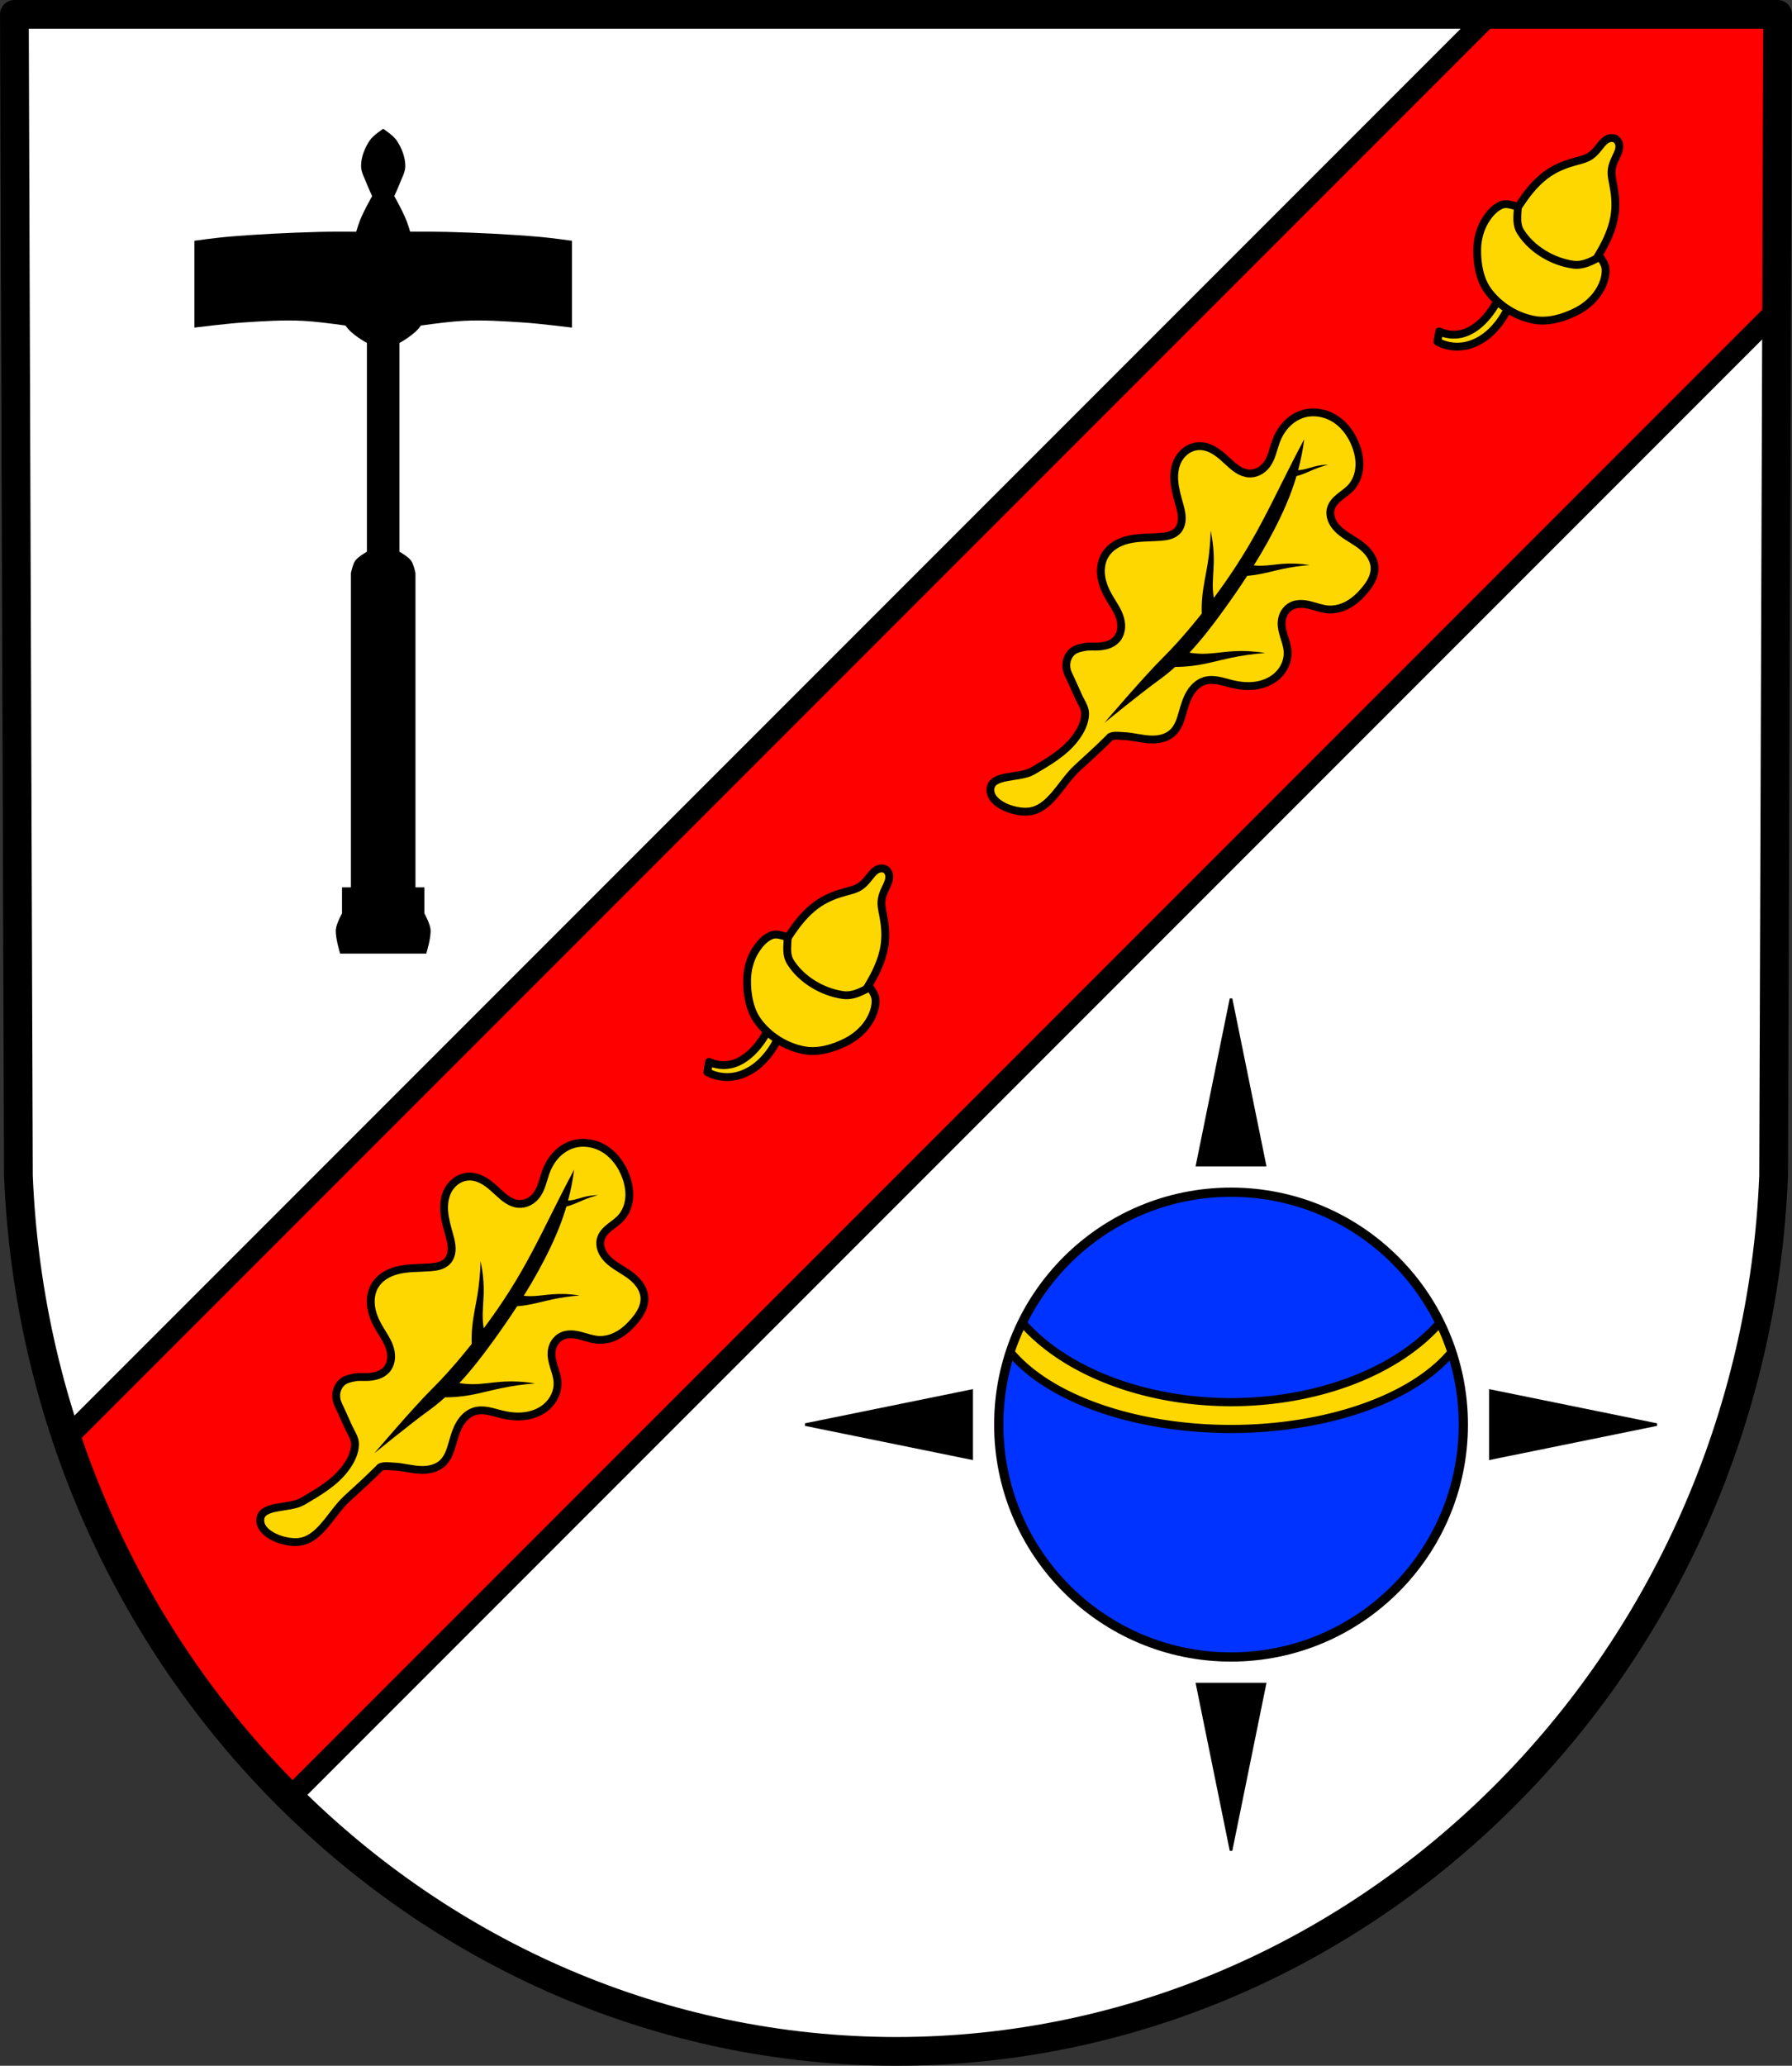 <?xml version="1.0" encoding="UTF-8" standalone="no"?>
<!-- Created with Inkscape (http://www.inkscape.org/) -->

<svg
   xmlns:dc="http://purl.org/dc/elements/1.1/"
   xmlns:cc="http://creativecommons.org/ns#"
   xmlns:rdf="http://www.w3.org/1999/02/22-rdf-syntax-ns#"
   xmlns:svg="http://www.w3.org/2000/svg"
   xmlns="http://www.w3.org/2000/svg"
   xmlns:sodipodi="http://sodipodi.sourceforge.net/DTD/sodipodi-0.dtd"
   xmlns:inkscape="http://www.inkscape.org/namespaces/inkscape"
   width="181.538mm"
   height="209.181mm"
   viewBox="0 0 181.538 209.181"
   version="1.1"
   id="svg12285"
   inkscape:version="0.92.4 (5da689c313, 2019-01-14)"
   sodipodi:docname="DEU Dauwelshausen COA.svg">
  <rect x="0" y="0" width="181.538" height="209.181" fill="#333333" stroke="none"/>
  <defs
     id="defs12279">
    <inkscape:path-effect
       effect="spiro"
       id="path-effect4780"
       is_visible="true" />
    <inkscape:path-effect
       effect="spiro"
       id="path-effect4780-6"
       is_visible="true" />
    <inkscape:path-effect
       effect="spiro"
       id="path-effect3409"
       is_visible="true" />
    <inkscape:path-effect
       effect="spiro"
       id="path-effect4780-0"
       is_visible="true" />
    <inkscape:path-effect
       effect="spiro"
       id="path-effect4780-6-8"
       is_visible="true" />
  </defs>
  <sodipodi:namedview
     id="base"
     pagecolor="#ffffff"
     bordercolor="#666666"
     borderopacity="1.0"
     inkscape:pageopacity="0.0"
     inkscape:pageshadow="2"
     inkscape:zoom="0.69313806"
     inkscape:cx="343.06482"
     inkscape:cy="395.30361"
     inkscape:document-units="mm"
     inkscape:current-layer="layer1"
     showgrid="false"
     inkscape:window-width="1366"
     inkscape:window-height="745"
     inkscape:window-x="-8"
     inkscape:window-y="-8"
     inkscape:window-maximized="1"
     fit-margin-top="0"
     fit-margin-left="0"
     fit-margin-right="0"
     fit-margin-bottom="0"
     inkscape:snap-nodes="true"
     inkscape:snap-midpoints="true"
     inkscape:snap-smooth-nodes="true" />
  <g
     inkscape:label="Ebene 1"
     inkscape:groupmode="layer"
     id="layer1"
     transform="translate(-7.328,-9.33)">
    <path
       style="fill:#ffffff;fill-rule:evenodd;stroke:none;stroke-width:2.91;stroke-linecap:round;stroke-linejoin:round;stroke-miterlimit:4;stroke-dasharray:none;stroke-opacity:1"
       inkscape:connector-curvature="0"
       d="m 187.412,10.786 -0.408,117.599 c -1.988,49.467 -41.269,88.645 -88.906,88.672 -47.594,-0.061 -86.889,-39.252 -88.906,-88.672 L 8.784,10.786 H 98.095 Z"
       id="path10563-0-6-3-1"
       sodipodi:nodetypes="ccccccc" />
    <g
       transform="translate(195.395,-8e-6)"
       id="g5329-1">
      <path
         inkscape:connector-curvature="0"
         id="rect4592-4"
         transform="matrix(0.265,0,0,0.265,7.328,9.33)"
         d="M -167.816,5.5 -712.908,550.592 c 17.773,52.705 47.333,99.604 85.32,137.352 L -58.266,118.621 -57.873,5.5 Z"
         style="fill:#ff0000;fill-opacity:1;stroke:#000000;stroke-width:8;stroke-linecap:round;stroke-linejoin:round;stroke-miterlimit:4;stroke-dasharray:none;stroke-opacity:1" />
      <path
         transform="rotate(45,169.283,-633.397)"
         sodipodi:nodetypes="caaccaacc"
         inkscape:original-d="m 499.19204,90.982579 c 0,0 0.98536,2.252049 1.04833,3.453405 0.057,1.087004 -0.0501,2.277291 -0.61666,3.206734 -0.38097,0.62502 -1.7267,1.356696 -1.7267,1.356696 l 0.61667,0.863351 c 0,0 1.56765,-0.688703 2.03504,-1.356696 0.8489,-1.213249 1.13327,-2.838448 1.04836,-4.316756 -0.0716,-1.246627 -1.29503,-3.515074 -1.29503,-3.515074 z"
         inkscape:path-effect="#path-effect4780-0"
         inkscape:connector-curvature="0"
         id="path4778-5"
         d="m 499.192,90.983 c 0.575,1.066 0.934,2.248 1.048,3.453 0.105,1.105 -0.011,2.277 -0.617,3.207 -0.406,0.625 -1.024,1.11 -1.727,1.357 l 0.617,0.863 c 0.791,-0.241 1.509,-0.719 2.035,-1.357 0.485,-0.587 0.805,-1.301 0.969,-2.045 0.164,-0.744 0.174,-1.516 0.08,-2.272 -0.157,-1.25 -0.604,-2.462 -1.295,-3.515 z"
         style="fill:#ffd700;fill-opacity:1;stroke:#000000;stroke-width:0.794;stroke-linecap:round;stroke-linejoin:round;stroke-miterlimit:4;stroke-dasharray:none;stroke-opacity:1" />
      <g
         transform="matrix(-0.736,-2.352,-2.352,0.736,314.017,1591.131)"
         id="g4776-0">
        <path
           style="fill:#ffd700;fill-opacity:1;stroke:#000000;stroke-width:0.322;stroke-linecap:round;stroke-linejoin:round;stroke-miterlimit:4;stroke-dasharray:none;stroke-opacity:1"
           d="m 628.429,-21.327 c -0.085,-0.064 -0.201,-0.085 -0.312,-0.057 -0.074,0.019 -0.144,0.057 -0.208,0.104 -0.064,0.047 -0.122,0.101 -0.18,0.155 -0.13,0.121 -0.263,0.242 -0.419,0.318 -0.209,0.103 -0.439,0.116 -0.661,0.141 -0.386,0.043 -0.777,0.126 -1.143,0.296 -0.421,0.195 -0.797,0.498 -1.131,0.834 -0.335,0.336 -0.632,0.708 -0.937,1.071 -0.406,0.483 -0.828,0.953 -1.265,1.409 l 1.412,1.366 1.563,1.191 c 0.385,-0.5 0.786,-0.988 1.203,-1.462 0.313,-0.357 0.636,-0.707 0.918,-1.088 0.282,-0.381 0.525,-0.798 0.654,-1.244 0.113,-0.387 0.136,-0.786 0.121,-1.175 -0.009,-0.224 -0.03,-0.453 0.04,-0.675 0.052,-0.166 0.152,-0.316 0.252,-0.462 0.045,-0.066 0.09,-0.131 0.126,-0.201 0.036,-0.07 0.064,-0.145 0.072,-0.221 0.011,-0.114 -0.028,-0.226 -0.103,-0.3 z"
           id="path4513-8-6-7-5-2"
           inkscape:connector-curvature="0" />
        <path
           style="fill:#ffd700;fill-opacity:1;stroke:#000000;stroke-width:0.322;stroke-linecap:round;stroke-linejoin:round;stroke-miterlimit:4;stroke-dasharray:none;stroke-opacity:1"
           d="m 624.008,-19.26 c -0.154,-0.044 -0.363,-0.117 -0.54,-0.076 -0.317,0.072 -0.599,0.291 -0.811,0.541 -0.266,0.313 -0.436,0.72 -0.504,1.114 -0.101,0.589 -0.087,1.236 0.169,1.74 0.351,0.691 1.005,1.253 1.741,1.496 0.537,0.177 1.179,0.094 1.746,-0.094 0.38,-0.126 0.756,-0.355 1.026,-0.666 0.215,-0.247 0.412,-0.558 0.413,-0.883 4.6e-4,-0.21 -0.198,-0.426 -0.264,-0.572 -0.39,0.146 -0.685,0.293 -1.021,0.205 -0.825,-0.216 -1.579,-0.895 -1.94,-1.667 -0.161,-0.344 -0.1,-0.731 -0.015,-1.139 z"
           id="path4544-0-2-2-5-7"
           inkscape:connector-curvature="0"
           sodipodi:nodetypes="caaaaaaaacaacc" />
      </g>
      <path
         transform="rotate(45,295.544,-581.098)"
         sodipodi:nodetypes="caaccaacc"
         inkscape:original-d="m 499.19204,90.982579 c 0,0 0.98536,2.252049 1.04833,3.453405 0.057,1.087004 -0.0501,2.277291 -0.61666,3.206734 -0.38097,0.62502 -1.7267,1.356696 -1.7267,1.356696 l 0.61667,0.863351 c 0,0 1.56765,-0.688703 2.03504,-1.356696 0.8489,-1.213249 1.13327,-2.838448 1.04836,-4.316756 -0.0716,-1.246627 -1.29503,-3.515074 -1.29503,-3.515074 z"
         inkscape:path-effect="#path-effect4780-6-8"
         inkscape:connector-curvature="0"
         id="path4778-3-8"
         d="m 499.192,90.983 c 0.575,1.066 0.934,2.248 1.048,3.453 0.105,1.105 -0.011,2.277 -0.617,3.207 -0.406,0.625 -1.024,1.11 -1.727,1.357 l 0.617,0.863 c 0.791,-0.241 1.509,-0.719 2.035,-1.357 0.485,-0.587 0.805,-1.301 0.969,-2.045 0.164,-0.744 0.174,-1.516 0.08,-2.272 -0.157,-1.25 -0.604,-2.462 -1.295,-3.515 z"
         style="fill:#ffd700;fill-opacity:1;stroke:#000000;stroke-width:0.794;stroke-linecap:round;stroke-linejoin:round;stroke-miterlimit:4;stroke-dasharray:none;stroke-opacity:1" />
      <g
         style="stroke-width:0.322;stroke-miterlimit:4;stroke-dasharray:none"
         transform="matrix(-0.736,-2.352,-2.352,0.736,387.979,1517.17)"
         id="g4776-5-5">
        <path
           style="fill:#ffd700;fill-opacity:1;stroke:#000000;stroke-width:0.322;stroke-linecap:round;stroke-linejoin:round;stroke-miterlimit:4;stroke-dasharray:none;stroke-opacity:1"
           d="m 628.429,-21.327 c -0.085,-0.064 -0.201,-0.085 -0.312,-0.057 -0.074,0.019 -0.144,0.057 -0.208,0.104 -0.064,0.047 -0.122,0.101 -0.18,0.155 -0.13,0.121 -0.263,0.242 -0.419,0.318 -0.209,0.103 -0.439,0.116 -0.661,0.141 -0.386,0.043 -0.777,0.126 -1.143,0.296 -0.421,0.195 -0.797,0.498 -1.131,0.834 -0.335,0.336 -0.632,0.708 -0.937,1.071 -0.406,0.483 -0.828,0.953 -1.265,1.409 l 1.412,1.366 1.563,1.191 c 0.385,-0.5 0.786,-0.988 1.203,-1.462 0.313,-0.357 0.636,-0.707 0.918,-1.088 0.282,-0.381 0.525,-0.798 0.654,-1.244 0.113,-0.387 0.136,-0.786 0.121,-1.175 -0.009,-0.224 -0.03,-0.453 0.04,-0.675 0.052,-0.166 0.152,-0.316 0.252,-0.462 0.045,-0.066 0.09,-0.131 0.126,-0.201 0.036,-0.07 0.064,-0.145 0.072,-0.221 0.011,-0.114 -0.028,-0.226 -0.103,-0.3 z"
           id="path4513-8-6-7-5-9-8"
           inkscape:connector-curvature="0" />
        <path
           style="fill:#ffd700;fill-opacity:1;stroke:#000000;stroke-width:0.322;stroke-linecap:round;stroke-linejoin:round;stroke-miterlimit:4;stroke-dasharray:none;stroke-opacity:1"
           d="m 624.008,-19.26 c -0.154,-0.044 -0.363,-0.117 -0.54,-0.076 -0.317,0.072 -0.599,0.291 -0.811,0.541 -0.266,0.313 -0.436,0.72 -0.504,1.114 -0.101,0.589 -0.087,1.236 0.169,1.74 0.351,0.691 1.005,1.253 1.741,1.496 0.537,0.177 1.179,0.094 1.746,-0.094 0.38,-0.126 0.756,-0.355 1.026,-0.666 0.215,-0.247 0.412,-0.558 0.413,-0.883 4.6e-4,-0.21 -0.198,-0.426 -0.264,-0.572 -0.39,0.146 -0.685,0.293 -1.021,0.205 -0.825,-0.216 -1.579,-0.895 -1.94,-1.667 -0.161,-0.344 -0.1,-0.731 -0.015,-1.139 z"
           id="path4544-0-2-2-5-1-2"
           inkscape:connector-curvature="0"
           sodipodi:nodetypes="caaaaaaaacaacc" />
      </g>
      <path
         sodipodi:nodetypes="cccccsscccssccccccccccccccccccccccaaaaaaaaaaaaaaacscccccccccscccscccscccccccccccc"
         inkscape:connector-curvature="0"
         id="path3411-2"
         d="m -125.31,127.174 c 0.253,0.382 0.462,0.795 0.624,1.222 0.27,0.711 0.422,1.475 0.361,2.233 -0.061,0.758 -0.347,1.509 -0.867,2.063 -0.334,0.357 -0.752,0.622 -1.131,0.93 -0.379,0.309 -0.737,0.679 -0.876,1.148 -0.108,0.363 -0.074,0.76 0.056,1.116 0.131,0.356 0.355,0.672 0.619,0.943 0.594,0.608 1.375,0.987 2.074,1.471 0.423,0.293 0.822,0.63 1.129,1.043 0.307,0.413 0.518,0.907 0.54,1.421 0.018,0.422 -0.092,0.843 -0.273,1.225 -0.181,0.382 -0.431,0.727 -0.701,1.052 -0.463,0.558 -0.997,1.067 -1.623,1.433 -0.627,0.365 -1.353,0.581 -2.076,0.534 -0.626,-0.041 -1.222,-0.273 -1.83,-0.427 -0.304,-0.077 -0.616,-0.135 -0.929,-0.139 -0.314,-0.004 -0.632,0.046 -0.916,0.179 -0.306,0.143 -0.566,0.38 -0.748,0.664 -0.182,0.285 -0.287,0.616 -0.313,0.953 -0.041,0.512 0.094,1.021 0.245,1.512 0.151,0.491 0.322,0.983 0.354,1.496 0.031,0.484 -0.064,0.975 -0.264,1.417 -0.2,0.442 -0.503,0.836 -0.873,1.15 -0.606,0.515 -1.38,0.811 -2.168,0.911 -0.789,0.1 -1.593,0.012 -2.366,-0.176 -0.45,-0.11 -0.892,-0.254 -1.348,-0.338 -0.456,-0.084 -0.934,-0.106 -1.378,0.027 -0.637,0.191 -1.147,0.687 -1.489,1.257 -0.342,0.57 -0.535,1.215 -0.717,1.855 -0.111,0.39 -0.22,0.782 -0.38,1.154 -0.161,0.372 -0.377,0.727 -0.677,0.999 -0.273,0.249 -0.61,0.423 -0.963,0.53 -0.354,0.107 -0.726,0.146 -1.096,0.145 -0.985,-0.003 -1.948,-0.32 -2.933,-0.351 -0.433,-0.013 -0.905,-0.108 -1.298,0.075 -0.055,0.027 -0.082,0.092 -0.127,0.133 -1.051,1.05 -2.155,2.048 -3.251,3.052 -1.616,1.481 -2.721,4.164 -4.902,4.383 -1.49,0.149 -3.969,-0.774 -3.876,-2.269 0.097,-1.551 2.944,-1.054 4.285,-1.839 1.549,-0.907 3.182,-1.85 4.275,-3.273 0.551,-0.717 1.027,-1.602 1.038,-2.507 0.008,-0.662 -0.46,-1.241 -0.715,-1.852 -0.195,-0.467 -0.428,-0.918 -0.625,-1.385 -0.196,-0.466 -0.485,-0.911 -0.551,-1.412 -0.042,-0.311 -0.012,-0.643 0.1,-0.936 0.112,-0.292 0.297,-0.574 0.548,-0.761 0.348,-0.262 0.805,-0.351 1.233,-0.43 0.433,-0.081 0.882,-0.018 1.322,-0.043 0.339,-0.018 0.679,-0.066 1,-0.177 0.321,-0.111 0.623,-0.287 0.853,-0.536 0.247,-0.27 0.401,-0.618 0.461,-0.979 0.06,-0.361 0.029,-0.734 -0.063,-1.087 -0.216,-0.824 -0.748,-1.522 -1.172,-2.261 -0.371,-0.648 -0.667,-1.35 -0.765,-2.09 -0.098,-0.74 0.013,-1.522 0.404,-2.158 0.24,-0.39 0.577,-0.715 0.962,-0.963 0.383,-0.25 0.814,-0.422 1.256,-0.538 1.097,-0.288 2.251,-0.227 3.382,-0.314 0.314,-0.024 0.628,-0.06 0.928,-0.153 0.3,-0.093 0.587,-0.247 0.8,-0.478 0.313,-0.34 0.438,-0.821 0.434,-1.283 -0.004,-0.462 -0.124,-0.915 -0.247,-1.36 -0.212,-0.764 -0.437,-1.531 -0.505,-2.321 -0.068,-0.79 0.031,-1.617 0.43,-2.301 0.223,-0.382 0.538,-0.713 0.916,-0.943 0.378,-0.23 0.819,-0.358 1.262,-0.352 0.568,0.008 1.115,0.233 1.592,0.542 0.476,0.31 0.891,0.703 1.309,1.088 0.291,0.268 0.588,0.534 0.923,0.746 0.335,0.212 0.712,0.368 1.108,0.395 0.339,0.023 0.681,-0.051 0.986,-0.2 0.305,-0.149 0.572,-0.372 0.782,-0.638 0.279,-0.353 0.458,-0.774 0.601,-1.2 0.143,-0.426 0.253,-0.864 0.413,-1.283 0.233,-0.611 0.574,-1.184 1.026,-1.658 0.451,-0.474 1.014,-0.846 1.637,-1.044 1.035,-0.329 2.2,-0.155 3.14,0.39 0.659,0.382 1.203,0.931 1.625,1.568 z"
         style="fill:#ffd700;fill-opacity:1;stroke:#000000;stroke-width:0.794;stroke-linecap:round;stroke-linejoin:round;stroke-miterlimit:4;stroke-dasharray:none;stroke-opacity:1" />
      <path
         sodipodi:nodetypes="cccccccccccccccccccscccccccccccccccccccc"
         id="path3205-7-9-9"
         d="m -129.902,127.761 c -0.136,1.06 -0.344,2.11 -0.619,3.143 0.153,-0.007 0.306,-0.025 0.458,-0.053 0.382,-0.071 0.751,-0.205 1.127,-0.304 0.477,-0.125 0.968,-0.192 1.458,-0.2 -0.479,0.124 -0.951,0.279 -1.411,0.467 -0.454,0.185 -0.897,0.4 -1.36,0.56 -0.144,0.051 -0.292,0.089 -0.44,0.128 -0.144,0.489 -0.301,0.974 -0.476,1.454 -0.338,0.931 -0.734,1.84 -1.16,2.734 -0.798,1.671 -1.704,3.285 -2.683,4.856 0.223,0.022 0.448,0.036 0.672,0.035 0.737,-0.003 1.467,-0.131 2.201,-0.189 0.931,-0.073 1.871,-0.033 2.792,0.12 -0.934,0.069 -1.863,0.203 -2.779,0.399 -0.904,0.194 -1.797,0.448 -2.71,0.592 -0.281,0.044 -0.564,0.074 -0.847,0.097 -0.79,1.215 -1.618,2.408 -2.469,3.581 -1.054,1.453 -2.158,2.888 -3.38,4.2 0.449,0.073 0.903,0.114 1.358,0.112 0.93,-0.003 1.853,-0.163 2.78,-0.234 1.177,-0.09 2.364,-0.038 3.528,0.157 -1.18,0.086 -2.354,0.253 -3.511,0.499 -1.142,0.243 -2.269,0.563 -3.423,0.742 -0.723,0.112 -1.455,0.168 -2.186,0.168 -0.518,0.468 -1.058,0.911 -1.628,1.321 -1.728,1.242 -5.533,4.335 -5.533,4.335 0,0 3.975,-4.659 5.806,-6.473 1.126,-1.115 2.179,-2.302 3.19,-3.522 0.291,-0.351 0.578,-0.706 0.862,-1.063 -0.018,-0.604 1.1e-4,-1.209 0.063,-1.81 0.114,-1.093 0.362,-2.167 0.536,-3.251 0.176,-1.099 0.277,-2.21 0.302,-3.323 0.237,1.084 0.343,2.197 0.314,3.307 -0.023,0.875 -0.129,1.749 -0.088,2.623 0.013,0.291 0.047,0.581 0.093,0.869 1.364,-1.826 2.632,-3.722 3.772,-5.695 1.53,-2.646 2.829,-5.417 4.22,-8.138 0.384,-0.751 0.775,-1.498 1.172,-2.242 z"
         style="fill:#000000;stroke:none;stroke-width:0.3px;stroke-linecap:butt;stroke-linejoin:miter;stroke-opacity:1"
         inkscape:connector-curvature="0" />
      <path
         sodipodi:nodetypes="cccccsscccssccccccccccccccccccccccaaaaaaaaaaaaaaacscccccccccscccscccscccccccccccc"
         inkscape:connector-curvature="0"
         id="path3411-1-6"
         d="m -51.348,53.212 c 0.253,0.382 0.462,0.795 0.624,1.222 0.27,0.711 0.422,1.475 0.361,2.233 -0.061,0.758 -0.347,1.509 -0.867,2.063 -0.334,0.357 -0.752,0.622 -1.131,0.93 -0.379,0.309 -0.737,0.679 -0.876,1.148 -0.108,0.363 -0.074,0.76 0.056,1.116 0.131,0.356 0.355,0.672 0.619,0.943 0.594,0.608 1.375,0.987 2.074,1.471 0.423,0.293 0.822,0.63 1.129,1.043 0.307,0.413 0.518,0.907 0.54,1.421 0.018,0.422 -0.092,0.843 -0.273,1.225 -0.181,0.382 -0.431,0.727 -0.701,1.052 -0.463,0.558 -0.997,1.067 -1.623,1.432 -0.627,0.365 -1.353,0.581 -2.076,0.534 -0.626,-0.041 -1.222,-0.273 -1.83,-0.427 -0.304,-0.077 -0.616,-0.135 -0.929,-0.139 -0.314,-0.004 -0.632,0.046 -0.916,0.179 -0.306,0.143 -0.566,0.38 -0.748,0.664 -0.182,0.285 -0.287,0.616 -0.313,0.953 -0.041,0.512 0.094,1.021 0.245,1.512 0.151,0.491 0.321,0.983 0.354,1.496 0.031,0.484 -0.064,0.975 -0.264,1.417 -0.2,0.442 -0.503,0.836 -0.873,1.15 -0.606,0.515 -1.38,0.811 -2.168,0.911 -0.789,0.1 -1.593,0.012 -2.366,-0.176 -0.45,-0.11 -0.892,-0.254 -1.348,-0.338 -0.456,-0.084 -0.934,-0.106 -1.378,0.027 -0.637,0.191 -1.147,0.687 -1.489,1.257 -0.342,0.57 -0.535,1.215 -0.717,1.855 -0.111,0.39 -0.22,0.782 -0.38,1.154 -0.161,0.372 -0.377,0.727 -0.677,0.999 -0.273,0.249 -0.61,0.423 -0.963,0.53 -0.354,0.107 -0.726,0.146 -1.096,0.145 -0.985,-0.004 -1.948,-0.32 -2.933,-0.351 -0.433,-0.013 -0.905,-0.108 -1.298,0.075 -0.055,0.027 -0.082,0.092 -0.127,0.133 -1.051,1.05 -2.155,2.048 -3.251,3.052 -1.616,1.481 -2.721,4.164 -4.902,4.383 -1.49,0.149 -3.969,-0.774 -3.876,-2.269 0.096,-1.551 2.944,-1.054 4.285,-1.839 1.549,-0.907 3.182,-1.85 4.275,-3.273 0.551,-0.717 1.027,-1.602 1.038,-2.507 0.008,-0.662 -0.46,-1.241 -0.715,-1.852 -0.195,-0.467 -0.428,-0.918 -0.625,-1.385 -0.196,-0.466 -0.485,-0.911 -0.551,-1.412 -0.042,-0.311 -0.012,-0.643 0.1,-0.936 0.112,-0.292 0.297,-0.574 0.548,-0.761 0.348,-0.262 0.805,-0.351 1.233,-0.43 0.433,-0.081 0.882,-0.019 1.322,-0.043 0.339,-0.018 0.679,-0.066 1,-0.177 0.321,-0.111 0.623,-0.287 0.853,-0.536 0.247,-0.27 0.401,-0.618 0.461,-0.979 0.06,-0.361 0.029,-0.734 -0.063,-1.087 -0.216,-0.824 -0.748,-1.522 -1.172,-2.261 -0.371,-0.648 -0.667,-1.35 -0.765,-2.09 -0.098,-0.74 0.013,-1.522 0.404,-2.158 0.24,-0.39 0.577,-0.715 0.962,-0.963 0.383,-0.25 0.814,-0.422 1.256,-0.538 1.097,-0.288 2.251,-0.227 3.382,-0.314 0.314,-0.024 0.628,-0.06 0.928,-0.153 0.3,-0.093 0.587,-0.247 0.8,-0.478 0.313,-0.34 0.438,-0.821 0.434,-1.283 -0.004,-0.462 -0.124,-0.915 -0.247,-1.36 -0.212,-0.764 -0.437,-1.531 -0.505,-2.321 -0.068,-0.79 0.031,-1.617 0.43,-2.301 0.223,-0.382 0.538,-0.713 0.916,-0.943 0.378,-0.23 0.819,-0.358 1.262,-0.352 0.568,0.008 1.115,0.233 1.592,0.542 0.476,0.31 0.891,0.703 1.309,1.088 0.291,0.268 0.588,0.534 0.923,0.746 0.335,0.212 0.712,0.368 1.108,0.395 0.338,0.023 0.681,-0.051 0.986,-0.2 0.305,-0.149 0.572,-0.372 0.782,-0.638 0.279,-0.353 0.458,-0.774 0.601,-1.2 0.143,-0.426 0.253,-0.864 0.413,-1.283 0.233,-0.611 0.574,-1.184 1.026,-1.658 0.451,-0.474 1.014,-0.846 1.637,-1.044 1.035,-0.329 2.201,-0.155 3.14,0.39 0.659,0.382 1.203,0.931 1.625,1.568 z"
         style="fill:#ffd700;fill-opacity:1;stroke:#000000;stroke-width:0.794;stroke-linecap:round;stroke-linejoin:round;stroke-miterlimit:4;stroke-dasharray:none;stroke-opacity:1" />
      <path
         sodipodi:nodetypes="cccccccccccccccccccscccccccccccccccccccc"
         id="path3205-7-9-4-3"
         d="m -55.941,53.799 c -0.136,1.06 -0.344,2.11 -0.619,3.143 0.153,-0.007 0.306,-0.025 0.458,-0.053 0.382,-0.071 0.751,-0.205 1.127,-0.304 0.477,-0.125 0.968,-0.192 1.458,-0.2 -0.479,0.124 -0.951,0.279 -1.411,0.467 -0.454,0.185 -0.897,0.4 -1.36,0.56 -0.144,0.051 -0.292,0.089 -0.44,0.128 -0.144,0.489 -0.301,0.974 -0.476,1.454 -0.338,0.931 -0.734,1.84 -1.16,2.734 -0.798,1.671 -1.704,3.285 -2.683,4.856 0.223,0.022 0.448,0.036 0.672,0.035 0.737,-0.003 1.467,-0.131 2.201,-0.189 0.931,-0.073 1.871,-0.033 2.792,0.12 -0.934,0.069 -1.863,0.203 -2.779,0.399 -0.904,0.194 -1.797,0.448 -2.71,0.592 -0.281,0.044 -0.564,0.074 -0.847,0.097 -0.79,1.215 -1.618,2.408 -2.469,3.581 -1.054,1.453 -2.158,2.888 -3.38,4.2 0.449,0.073 0.903,0.114 1.358,0.112 0.93,-0.003 1.853,-0.163 2.78,-0.234 1.177,-0.09 2.364,-0.038 3.528,0.157 -1.18,0.086 -2.354,0.253 -3.511,0.499 -1.142,0.243 -2.269,0.563 -3.423,0.742 -0.723,0.112 -1.455,0.168 -2.186,0.168 -0.518,0.468 -1.058,0.911 -1.628,1.321 -1.728,1.242 -5.533,4.335 -5.533,4.335 0,0 3.975,-4.659 5.806,-6.473 1.126,-1.115 2.179,-2.302 3.19,-3.522 0.291,-0.351 0.578,-0.706 0.862,-1.063 -0.018,-0.604 1.06e-4,-1.209 0.063,-1.81 0.114,-1.093 0.362,-2.167 0.536,-3.251 0.176,-1.099 0.277,-2.21 0.302,-3.323 0.237,1.084 0.343,2.197 0.314,3.307 -0.023,0.875 -0.129,1.749 -0.088,2.623 0.014,0.291 0.047,0.581 0.093,0.869 1.364,-1.826 2.632,-3.722 3.772,-5.695 1.53,-2.646 2.829,-5.417 4.22,-8.138 0.384,-0.751 0.775,-1.498 1.172,-2.242 z"
         style="fill:#000000;stroke:none;stroke-width:0.3px;stroke-linecap:butt;stroke-linejoin:miter;stroke-opacity:1"
         inkscape:connector-curvature="0" />
    </g>
    <path
       style="fill:none;fill-rule:evenodd;stroke:#000000;stroke-width:2.91;stroke-linecap:round;stroke-linejoin:round;stroke-miterlimit:4;stroke-dasharray:none;stroke-opacity:1"
       inkscape:connector-curvature="0"
       d="m 187.412,10.786 -0.408,117.599 c -1.988,49.467 -41.269,88.645 -88.906,88.672 -47.594,-0.061 -86.889,-39.252 -88.906,-88.672 L 8.784,10.786 H 98.095 Z"
       id="path10563-0-6-3"
       sodipodi:nodetypes="ccccccc" />
    <ellipse
       style="fill:#0033ff;fill-opacity:1;stroke:#000000;stroke-width:0.936;stroke-linecap:round;stroke-linejoin:round;stroke-miterlimit:4;stroke-dasharray:none;stroke-opacity:1"
       id="path5459-3"
       cx="132.037"
       cy="153.586"
       rx="23.532"
       ry="23.532" />
    <path
       inkscape:connector-curvature="0"
       style="fill:#000000;stroke:#000000;stroke-width:0.265px;stroke-linecap:butt;stroke-linejoin:miter;stroke-opacity:1"
       d="m 132.037,110.454 -3.431,16.857 h 3.431 3.431 z m -26.275,39.701 -16.857,3.431 16.857,3.431 v -3.431 z m 52.55,0 v 3.431 3.431 l 16.857,-3.431 z m -29.706,29.706 3.431,16.857 3.431,-16.857 h -3.431 z"
       id="path5461-1" />
    <path
       inkscape:connector-curvature="0"
       style="fill:#ffd700;fill-opacity:1;stroke:#000000;stroke-width:0.823;stroke-linecap:round;stroke-linejoin:round;stroke-miterlimit:4;stroke-dasharray:none;stroke-opacity:1"
       d="m 110.915,143.279 a 23.532,23.532 0 0 0 -1.222,2.977 24.467,13.08 0 0 0 22.343,7.774 24.467,13.08 0 0 0 22.33,-7.774 23.532,23.532 0 0 0 -1.193,-2.974 24.424,16.015 0 0 1 -21.137,8.034 24.424,16.015 0 0 1 -21.122,-8.036 z"
       id="path5511-4" />
    <path
       inkscape:connector-curvature="0"
       style="fill:#000000;stroke:none;stroke-width:0.255;stroke-linecap:round;stroke-linejoin:round;stroke-miterlimit:4;stroke-dasharray:none;stroke-opacity:1"
       d="m 46.146,22.371 c 0,0 -1.027,0.673 -1.369,1.186 -0.492,0.738 -0.864,1.652 -0.872,2.563 -0.006,0.654 0.364,1.248 0.592,1.854 0.156,0.414 0.53,1.214 0.53,1.214 0,0 -1.085,1.888 -1.402,2.934 -0.067,0.221 -0.142,0.448 -0.213,0.672 -0.614,-0.003 -1.195,-0.008 -1.827,-0.006 -0.71,0.003 -1.385,0.01 -1.926,0.024 -3.162,0.085 -6.325,0.236 -9.477,0.513 -1.057,0.093 -3.159,0.384 -3.159,0.384 v 8.794 c 0,0 3.239,-0.405 4.866,-0.513 2.045,-0.136 4.1,-0.276 6.147,-0.171 1.159,0.06 2.79,0.262 4.293,0.475 0.574,0.91 2.168,1.762 2.168,1.762 v 21.141 c 0,0 -0.888,0.496 -1.183,0.911 -0.251,0.352 -0.436,1.247 -0.436,1.247 v 31.83 h -0.903 v 2.63 c 0,0 -0.567,1.037 -0.623,1.619 -0.079,0.831 0.436,2.461 0.436,2.461 h 4.359 4.36 c 0,0 0.515,-1.63 0.436,-2.461 -0.055,-0.581 -0.623,-1.619 -0.623,-1.619 v -2.63 H 49.416 V 67.356 c 0,0 -0.185,-0.896 -0.436,-1.247 -0.296,-0.415 -1.183,-0.911 -1.183,-0.911 v -21.141 c 0,0 1.593,-0.853 2.167,-1.762 1.503,-0.212 3.135,-0.415 4.293,-0.475 2.047,-0.106 4.102,0.035 6.147,0.171 1.628,0.108 4.866,0.513 4.866,0.513 v -8.794 c 0,0 -2.102,-0.291 -3.159,-0.384 -3.152,-0.277 -6.314,-0.427 -9.477,-0.513 -1.005,-0.027 -2.466,-0.028 -3.754,-0.022 -0.071,-0.223 -0.146,-0.449 -0.212,-0.669 -0.317,-1.046 -1.401,-2.934 -1.401,-2.934 0,0 0.374,-0.799 0.53,-1.214 0.228,-0.606 0.598,-1.2 0.591,-1.854 -0.009,-0.91 -0.38,-1.824 -0.872,-2.563 -0.342,-0.514 -1.37,-1.186 -1.37,-1.186 z"
       id="path5665-7" />
  </g>
</svg>
